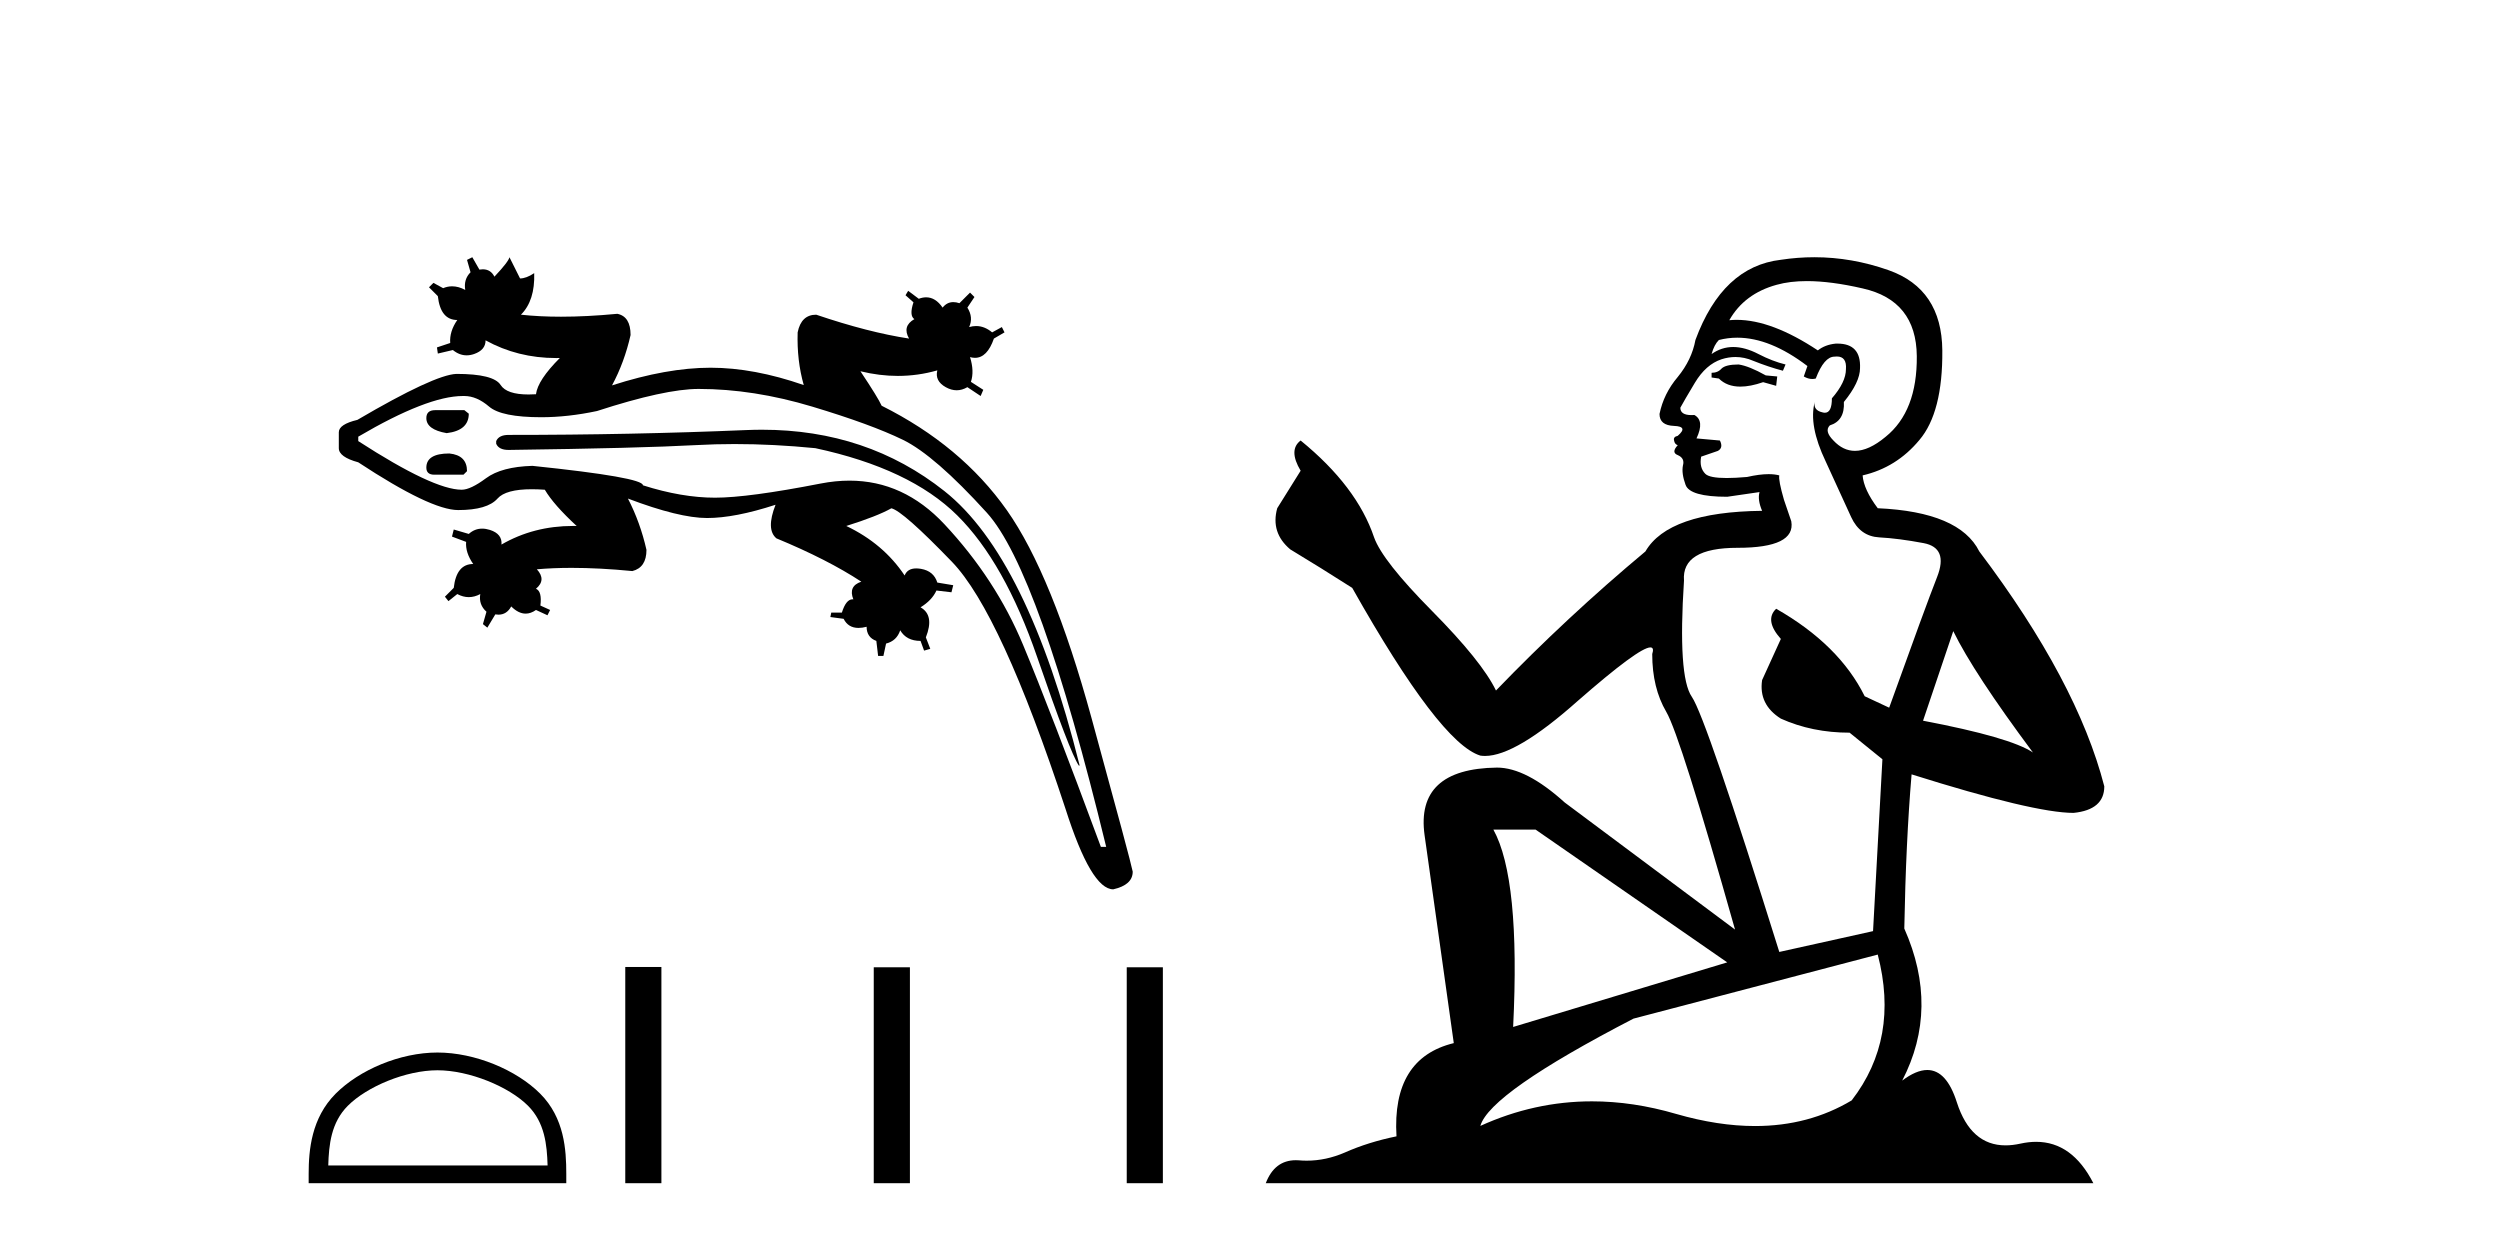 <?xml version='1.0' encoding='UTF-8' standalone='yes'?><svg xmlns='http://www.w3.org/2000/svg' xmlns:xlink='http://www.w3.org/1999/xlink' width='82.0' height='41.0' ><path d='M 26.363 12.63 L 26.363 12.63 Q 26.363 12.63 26.363 12.63 L 26.363 12.63 Q 26.363 12.63 26.363 12.63 ZM 14.274 13.453 Q 13.984 13.453 13.984 13.714 Q 13.984 14.091 14.651 14.207 Q 15.376 14.12 15.376 13.569 L 15.231 13.453 ZM 14.738 14.874 Q 13.984 14.874 13.984 15.338 Q 13.984 15.57 14.245 15.57 L 15.202 15.57 L 15.318 15.454 Q 15.318 14.932 14.738 14.874 ZM 24.995 14.095 Q 24.74 14.095 24.481 14.106 Q 20.712 14.265 16.681 14.265 Q 16.362 14.265 16.275 14.468 L 16.275 14.555 Q 16.362 14.758 16.681 14.758 Q 21.001 14.7 22.843 14.599 Q 23.457 14.565 24.094 14.565 Q 25.37 14.565 26.743 14.7 Q 29.846 15.367 31.397 16.904 Q 32.948 18.441 34.021 21.558 Q 35.094 24.675 35.384 25.11 L 35.413 25.11 Q 33.702 18.267 30.976 16.107 Q 28.438 14.095 24.995 14.095 ZM 22.915 12.757 Q 24.713 12.757 26.641 13.337 Q 28.57 13.917 29.614 14.425 Q 30.657 14.932 32.368 16.817 Q 34.079 18.702 36.283 27.778 L 36.109 27.778 Q 34.456 23.312 33.557 21.152 Q 32.658 18.992 30.976 17.194 Q 29.64 15.765 27.863 15.765 Q 27.405 15.765 26.917 15.86 Q 24.539 16.324 23.452 16.324 Q 22.364 16.324 21.088 15.918 Q 21.088 15.657 17.464 15.28 Q 16.449 15.309 15.941 15.686 Q 15.434 16.063 15.144 16.063 Q 14.216 16.063 11.751 14.468 L 11.751 14.323 Q 14.023 12.989 15.182 12.989 Q 15.207 12.989 15.231 12.989 Q 15.637 12.989 16.043 13.337 Q 16.449 13.685 17.754 13.685 Q 18.624 13.685 19.581 13.482 Q 21.813 12.757 22.915 12.757 ZM 15.492 8.437 L 15.318 8.524 L 15.434 8.93 Q 15.202 9.162 15.26 9.51 Q 15.04 9.391 14.83 9.391 Q 14.68 9.391 14.535 9.452 L 14.216 9.278 L 14.071 9.423 L 14.361 9.713 Q 14.448 10.496 14.999 10.496 Q 14.738 10.873 14.767 11.25 L 14.332 11.395 L 14.361 11.597 L 14.854 11.481 Q 15.067 11.655 15.305 11.655 Q 15.424 11.655 15.55 11.612 Q 15.927 11.481 15.927 11.163 Q 16.979 11.744 18.242 11.744 Q 18.302 11.744 18.363 11.742 L 18.363 11.742 Q 17.638 12.467 17.58 12.931 Q 17.452 12.939 17.337 12.939 Q 16.62 12.939 16.42 12.627 Q 16.188 12.264 14.97 12.264 Q 14.245 12.293 11.722 13.772 Q 11.113 13.917 11.113 14.178 L 11.113 14.7 Q 11.113 14.99 11.751 15.164 Q 14.129 16.73 15.028 16.73 Q 15.985 16.73 16.318 16.353 Q 16.589 16.047 17.444 16.047 Q 17.641 16.047 17.87 16.063 Q 18.16 16.556 18.914 17.252 Q 18.854 17.251 18.796 17.251 Q 17.503 17.251 16.449 17.861 Q 16.478 17.513 16.072 17.382 Q 15.937 17.339 15.814 17.339 Q 15.569 17.339 15.376 17.513 L 14.883 17.368 L 14.825 17.6 L 15.289 17.774 Q 15.26 18.122 15.521 18.499 Q 14.97 18.499 14.883 19.282 L 14.593 19.572 L 14.709 19.717 L 14.999 19.485 Q 15.188 19.586 15.376 19.586 Q 15.565 19.586 15.753 19.485 L 15.753 19.485 Q 15.695 19.833 15.956 20.065 L 15.84 20.471 L 15.985 20.587 L 16.246 20.152 Q 16.3 20.161 16.349 20.161 Q 16.621 20.161 16.768 19.891 Q 17.005 20.127 17.242 20.127 Q 17.411 20.127 17.58 20.007 L 17.957 20.181 L 18.044 20.007 L 17.725 19.862 Q 17.783 19.398 17.58 19.311 Q 17.928 19.021 17.609 18.673 Q 18.142 18.626 18.75 18.626 Q 19.662 18.626 20.741 18.731 Q 21.204 18.615 21.204 18.035 Q 21.001 17.136 20.596 16.353 L 20.596 16.353 Q 22.277 16.991 23.191 16.991 Q 24.104 16.991 25.438 16.556 L 25.438 16.556 Q 25.119 17.368 25.467 17.658 Q 27.149 18.354 28.251 19.079 Q 27.816 19.224 27.99 19.659 Q 27.976 19.657 27.963 19.657 Q 27.749 19.657 27.613 20.094 L 27.265 20.094 L 27.236 20.239 L 27.671 20.297 Q 27.82 20.596 28.159 20.596 Q 28.28 20.596 28.425 20.558 Q 28.425 20.906 28.744 21.022 L 28.802 21.514 L 28.976 21.514 L 29.063 21.109 Q 29.411 21.022 29.527 20.674 Q 29.73 21.022 30.194 21.022 L 30.31 21.34 L 30.513 21.282 L 30.368 20.906 Q 30.657 20.181 30.194 19.92 Q 30.571 19.688 30.715 19.369 L 31.208 19.427 L 31.266 19.195 L 30.744 19.108 Q 30.628 18.731 30.208 18.658 Q 30.124 18.644 30.052 18.644 Q 29.764 18.644 29.672 18.876 Q 28.976 17.832 27.758 17.252 Q 28.773 16.933 29.237 16.672 Q 29.614 16.759 31.223 18.426 Q 32.832 20.094 34.949 26.531 Q 35.79 29.17 36.515 29.17 Q 37.153 29.025 37.153 28.59 Q 37.095 28.271 35.804 23.559 Q 34.514 18.847 33.021 16.73 Q 31.527 14.613 28.918 13.308 Q 28.802 13.047 28.222 12.177 L 28.222 12.177 Q 28.846 12.33 29.45 12.33 Q 30.109 12.33 30.744 12.148 L 30.744 12.148 Q 30.657 12.496 31.02 12.699 Q 31.201 12.801 31.379 12.801 Q 31.556 12.801 31.73 12.699 L 32.165 12.989 L 32.252 12.786 L 31.846 12.525 Q 31.962 12.177 31.817 11.713 L 31.817 11.713 Q 31.902 11.737 31.979 11.737 Q 32.381 11.737 32.6 11.105 L 32.948 10.902 L 32.861 10.728 L 32.542 10.902 Q 32.294 10.694 32.016 10.694 Q 31.904 10.694 31.788 10.728 Q 31.933 10.409 31.73 10.09 L 31.962 9.742 L 31.817 9.597 L 31.469 9.945 Q 31.362 9.909 31.269 9.909 Q 31.059 9.909 30.918 10.09 Q 30.686 9.752 30.378 9.752 Q 30.262 9.752 30.136 9.8 L 29.788 9.539 L 29.701 9.684 L 29.962 9.916 Q 29.817 10.351 29.991 10.467 Q 29.585 10.699 29.817 11.105 Q 28.483 10.902 26.772 10.322 Q 26.279 10.322 26.163 10.902 Q 26.134 11.823 26.363 12.63 L 26.363 12.63 Q 24.728 12.061 23.307 12.061 Q 21.871 12.061 20.074 12.641 Q 20.48 11.887 20.683 10.989 Q 20.683 10.38 20.248 10.293 Q 19.251 10.388 18.401 10.388 Q 17.693 10.388 17.087 10.322 Q 17.551 9.858 17.522 8.959 L 17.522 8.959 Q 17.261 9.133 17.058 9.133 L 16.71 8.437 Q 16.681 8.582 16.217 9.075 Q 16.096 8.833 15.834 8.833 Q 15.782 8.833 15.724 8.843 L 15.492 8.437 Z' style='fill:#000000;stroke:none' /><path d='M 14.349 35.105 C 15.388 35.105 16.689 35.639 17.318 36.268 C 17.869 36.819 17.941 37.549 17.961 38.228 L 10.767 38.228 C 10.787 37.549 10.859 36.819 11.41 36.268 C 12.039 35.639 13.31 35.105 14.349 35.105 ZM 14.349 34.523 C 13.116 34.523 11.789 35.093 11.012 35.87 C 10.215 36.668 10.124 37.718 10.124 38.503 L 10.124 38.809 L 18.574 38.809 L 18.574 38.503 C 18.574 37.718 18.514 36.668 17.716 35.87 C 16.939 35.093 15.582 34.523 14.349 34.523 Z' style='fill:#000000;stroke:none' /><path d='M 20.509 31.717 L 20.509 38.809 L 21.694 38.809 L 21.694 31.717 ZM 28.659 31.727 L 28.659 38.809 L 29.845 38.809 L 29.845 31.727 ZM 36.957 31.727 L 36.957 38.809 L 38.142 38.809 L 38.142 31.727 Z' style='fill:#000000;stroke:none' /><path d='M 57.028 11.955 Q 56.601 11.955 56.465 12.091 Q 56.345 12.228 56.14 12.228 L 56.14 12.382 L 56.379 12.416 Q 56.644 12.681 57.084 12.681 Q 57.41 12.681 57.831 12.535 L 58.258 12.655 L 58.293 12.348 L 57.917 12.313 Q 57.37 12.006 57.028 11.955 ZM 59.266 9.22 Q 60.054 9.22 61.094 9.46 Q 62.854 9.853 62.871 11.681 Q 62.888 13.492 61.846 14.329 Q 61.295 14.788 60.842 14.788 Q 60.453 14.788 60.137 14.449 Q 59.83 14.141 60.018 13.953 Q 60.513 13.8 60.479 13.185 Q 61.009 12.535 61.009 12.074 Q 61.042 11.27 60.27 11.27 Q 60.239 11.27 60.206 11.271 Q 59.864 11.305 59.625 11.493 Q 58.114 10.491 56.964 10.491 Q 56.84 10.491 56.721 10.503 L 56.721 10.503 Q 57.216 9.631 58.275 9.341 Q 58.708 9.22 59.266 9.22 ZM 64.067 20.701 Q 64.733 22.068 66.68 24.682 Q 65.946 24.186 63.076 23.639 L 64.067 20.701 ZM 56.983 11.076 Q 58.061 11.076 59.283 12.006 L 59.164 12.348 Q 59.307 12.431 59.442 12.431 Q 59.5 12.431 59.557 12.416 Q 59.83 11.698 60.172 11.698 Q 60.213 11.693 60.249 11.693 Q 60.578 11.693 60.547 12.108 Q 60.547 12.535 60.086 13.065 Q 60.086 13.538 59.856 13.538 Q 59.82 13.538 59.779 13.526 Q 59.471 13.458 59.523 13.185 L 59.523 13.185 Q 59.318 13.953 59.881 15.132 Q 60.428 16.328 60.718 16.96 Q 61.009 17.592 61.641 17.626 Q 62.273 17.66 63.093 17.814 Q 63.913 17.968 63.537 18.925 Q 63.161 19.881 61.965 23.212 L 61.162 22.837 Q 60.325 21.145 58.258 19.967 L 58.258 19.967 Q 57.865 20.342 58.412 20.957 L 57.797 22.307 Q 57.678 23.11 58.412 23.571 Q 59.437 24.032 60.667 24.032 L 61.743 24.904 L 61.436 30.541 L 58.361 31.224 Q 55.952 23.52 55.491 22.854 Q 55.03 22.187 55.235 19.044 Q 55.149 17.968 56.994 17.968 Q 58.908 17.968 58.754 17.097 L 58.515 16.396 Q 58.327 15.747 58.361 15.593 Q 58.211 15.552 58.011 15.552 Q 57.712 15.552 57.302 15.645 Q 56.914 15.679 56.634 15.679 Q 56.072 15.679 55.935 15.542 Q 55.73 15.337 55.798 14.978 L 56.345 14.79 Q 56.533 14.688 56.413 14.449 L 55.645 14.38 Q 55.918 13.8 55.576 13.612 Q 55.525 13.615 55.479 13.615 Q 55.115 13.615 55.115 13.373 Q 55.235 13.15 55.593 12.553 Q 55.952 11.955 56.465 11.784 Q 56.695 11.71 56.922 11.71 Q 57.217 11.71 57.507 11.835 Q 58.019 12.04 58.48 12.16 L 58.566 11.955 Q 58.139 11.852 57.678 11.613 Q 57.233 11.382 56.849 11.382 Q 56.465 11.382 56.14 11.613 Q 56.225 11.305 56.379 11.152 Q 56.675 11.076 56.983 11.076 ZM 50.366 27.21 L 56.653 31.566 L 49.631 33.684 Q 49.871 28.816 48.982 27.21 ZM 61.59 31.31 Q 62.307 34.06 60.735 36.093 Q 59.328 36.934 57.566 36.934 Q 56.356 36.934 54.978 36.537 Q 53.567 36.124 52.215 36.124 Q 50.327 36.124 48.555 36.93 Q 48.863 35.854 53.578 33.411 L 61.59 31.31 ZM 59.511 8.437 Q 58.964 8.437 58.412 8.521 Q 56.499 8.743 55.61 11.152 Q 55.491 11.801 55.03 12.365 Q 54.568 12.911 54.432 13.578 Q 54.432 13.953 54.91 13.97 Q 55.388 13.988 55.03 14.295 Q 54.876 14.329 54.91 14.449 Q 54.927 14.568 55.03 14.603 Q 54.808 14.842 55.03 14.927 Q 55.269 15.03 55.2 15.269 Q 55.149 15.525 55.286 15.901 Q 55.423 16.294 56.653 16.294 L 57.712 16.14 L 57.712 16.14 Q 57.643 16.396 57.797 16.755 Q 54.722 16.789 53.97 18.087 Q 51.391 20.24 49.068 22.649 Q 48.606 21.692 46.966 20.035 Q 45.343 18.395 45.07 17.626 Q 44.506 15.952 42.661 14.449 Q 42.251 14.756 42.661 15.44 L 41.893 16.67 Q 41.671 17.472 42.32 18.019 Q 43.311 18.617 44.353 19.283 Q 47.223 24.374 48.555 24.784 Q 48.629 24.795 48.709 24.795 Q 49.723 24.795 51.75 22.99 Q 53.758 21.235 54.132 21.235 Q 54.264 21.235 54.193 21.453 Q 54.193 22.563 54.654 23.349 Q 55.115 24.135 56.909 30.49 L 51.323 26.322 Q 50.058 25.177 49.102 25.177 Q 46.42 25.211 46.727 27.398 L 47.684 34.214 Q 45.651 34.709 45.805 37.272 Q 44.882 37.46 44.114 37.801 Q 43.493 38.07 42.86 38.07 Q 42.727 38.07 42.593 38.058 Q 42.547 38.055 42.503 38.055 Q 41.806 38.055 41.517 38.809 L 68.662 38.809 Q 67.969 37.452 66.785 37.452 Q 66.538 37.452 66.27 37.511 Q 66.012 37.568 65.782 37.568 Q 64.641 37.568 64.186 36.161 Q 63.849 35.096 63.215 35.096 Q 62.852 35.096 62.392 35.444 Q 63.622 33.069 62.461 30.456 Q 62.512 27.62 62.7 25.399 Q 66.715 26.663 68.013 26.663 Q 69.021 26.561 69.021 25.792 Q 68.132 22.341 64.921 18.087 Q 64.272 16.789 61.59 16.67 Q 61.128 16.055 61.094 15.593 Q 62.205 15.337 62.956 14.432 Q 63.725 13.526 63.708 11.493 Q 63.691 9.478 61.948 8.863 Q 60.742 8.437 59.511 8.437 Z' style='fill:#000000;stroke:none' /></svg>
